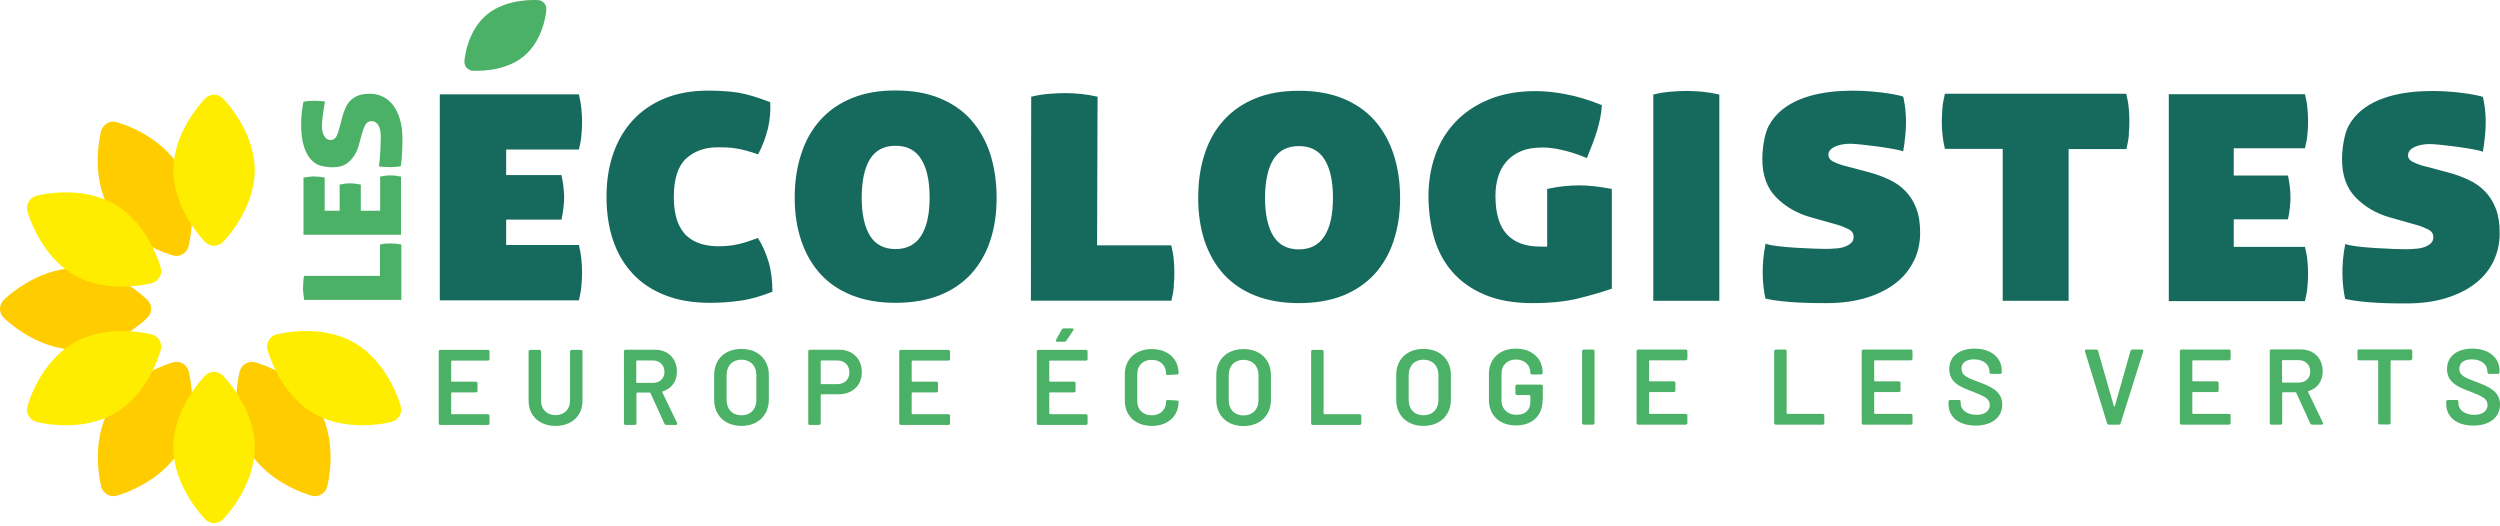 <?xml version="1.0" encoding="utf-8"?>
<svg xmlns="http://www.w3.org/2000/svg" width="456" height="96" viewBox="0 0 456 96" fill="none">
<path d="M20.005 74.528C16.396 80.78 18.386 88.452 18.471 88.793C18.613 89.39 19.011 89.873 19.551 90.186C19.892 90.384 20.289 90.498 20.687 90.498C20.886 90.498 21.085 90.498 21.284 90.413C21.597 90.328 29.269 88.196 32.878 81.973C36.487 75.721 34.498 68.049 34.412 67.708C34.27 67.111 33.873 66.628 33.333 66.316C32.821 66.003 32.167 65.918 31.599 66.088C31.287 66.174 23.614 68.305 20.005 74.528ZM26.91 54.722C26.683 54.494 21 48.925 13.81 48.925C6.621 48.925 0.909 54.466 0.682 54.722C0.256 55.148 0 55.745 0 56.341C0 56.938 0.256 57.535 0.682 57.961C0.909 58.188 6.593 63.758 13.782 63.758C20.971 63.758 26.655 58.188 26.882 57.961C27.308 57.535 27.564 56.938 27.564 56.341C27.564 55.745 27.337 55.148 26.882 54.722M34.384 44.975C34.469 44.662 36.458 36.961 32.849 30.71C29.241 24.458 21.597 22.355 21.256 22.27C20.659 22.099 20.034 22.185 19.522 22.497C19.011 22.81 18.613 23.293 18.442 23.89C18.357 24.202 16.368 31.903 19.977 38.155C23.586 44.406 31.23 46.509 31.571 46.594C31.77 46.651 31.969 46.68 32.167 46.68C32.565 46.68 32.963 46.566 33.304 46.367C33.816 46.055 34.214 45.572 34.384 44.975ZM58.14 74.528C54.531 68.276 46.887 66.174 46.546 66.088C45.95 65.918 45.324 66.003 44.813 66.316C44.273 66.628 43.904 67.111 43.733 67.708C43.648 68.021 41.659 75.721 45.267 81.973C48.876 88.225 56.52 90.328 56.861 90.413C57.06 90.47 57.259 90.498 57.458 90.498C57.856 90.498 58.254 90.384 58.595 90.186C59.106 89.873 59.504 89.39 59.675 88.793C59.76 88.481 61.749 80.78 58.14 74.528Z" fill="#FFCC00"/>
<path d="M5.001 74.13C4.83 74.727 4.916 75.352 5.228 75.863C5.541 76.375 6.024 76.772 6.621 76.943C6.791 77 9.036 77.568 12.02 77.568C14.691 77.568 17.93 77.114 20.886 75.409C27.137 71.8 29.24 64.156 29.325 63.815C29.468 63.218 29.411 62.593 29.098 62.081C28.785 61.57 28.302 61.172 27.706 61.001C27.393 60.916 19.692 58.927 13.441 62.536C7.189 66.145 5.086 73.789 5.001 74.13ZM29.098 50.572C29.411 50.033 29.496 49.407 29.325 48.839C29.24 48.526 27.109 40.854 20.886 37.245C14.634 33.636 6.962 35.625 6.621 35.711C6.024 35.881 5.541 36.251 5.228 36.791C4.916 37.302 4.83 37.956 5.001 38.524C5.086 38.837 7.217 46.509 13.441 50.118C16.367 51.823 19.635 52.278 22.278 52.278C25.262 52.278 27.507 51.681 27.677 51.652C28.274 51.51 28.757 51.112 29.07 50.572M40.664 44.15C40.891 43.923 46.461 38.24 46.461 31.05C46.461 23.861 40.891 18.178 40.664 17.95C40.237 17.524 39.641 17.268 39.044 17.268C38.447 17.268 37.85 17.524 37.424 17.95C37.197 18.178 31.627 23.861 31.627 31.05C31.627 38.24 37.197 43.923 37.424 44.15C37.85 44.577 38.447 44.832 39.044 44.832C39.641 44.832 40.237 44.605 40.664 44.15ZM40.664 94.732C40.891 94.504 46.461 88.821 46.461 81.603C46.461 74.386 40.891 68.731 40.664 68.503C40.237 68.077 39.641 67.821 39.044 67.821C38.447 67.821 37.85 68.077 37.424 68.503C37.197 68.731 31.627 74.414 31.627 81.603C31.627 88.793 37.197 94.476 37.424 94.732C37.85 95.158 38.447 95.414 39.044 95.414C39.641 95.414 40.237 95.186 40.664 94.732ZM73.115 74.13C73.03 73.817 70.899 66.145 64.676 62.536C58.424 58.927 50.752 60.916 50.41 61.001C49.814 61.143 49.331 61.541 49.018 62.081C48.706 62.621 48.62 63.246 48.791 63.815C48.876 64.127 51.007 71.8 57.23 75.409C60.157 77.114 63.425 77.568 66.068 77.568C69.052 77.568 71.297 77 71.467 76.943C72.064 76.772 72.547 76.403 72.86 75.863C73.172 75.323 73.257 74.727 73.087 74.13" fill="#FFED00"/>
<path d="M92.326 44.634V40.059H102.414C102.726 38.553 102.897 37.189 102.897 35.996C102.897 34.802 102.726 33.467 102.414 31.932H92.326V27.272H105.596C105.824 26.305 105.994 25.425 106.051 24.629C106.136 23.805 106.165 23.038 106.165 22.27C106.165 21.503 106.136 20.707 106.051 19.883C105.966 19.059 105.824 18.15 105.596 17.212H80.22V54.779H105.596C105.824 53.813 105.994 52.932 106.051 52.079C106.136 51.255 106.165 50.431 106.165 49.692C106.165 48.953 106.136 48.129 106.051 47.334C105.966 46.51 105.824 45.629 105.596 44.691H92.326V44.634ZM123.584 40.372C123.129 39.207 122.902 37.729 122.902 35.967C122.902 32.614 123.669 30.284 125.147 28.92C126.653 27.556 128.557 26.874 130.83 26.874C131.455 26.874 132.024 26.874 132.592 26.902C133.132 26.902 133.7 26.988 134.268 27.073C134.837 27.158 135.434 27.3 136.087 27.471C136.741 27.641 137.451 27.868 138.275 28.153C139.099 26.618 139.668 25.055 140.065 23.464C140.435 21.873 140.577 20.253 140.492 18.633C139.355 18.207 138.304 17.837 137.366 17.553C136.428 17.269 135.519 17.042 134.638 16.9C133.757 16.758 132.876 16.672 131.967 16.616C131.057 16.559 130.12 16.53 129.097 16.53C126.141 16.53 123.527 17.013 121.225 17.951C118.924 18.917 116.991 20.224 115.428 21.929C113.865 23.634 112.672 25.652 111.848 28.039C111.024 30.426 110.626 33.04 110.626 35.91C110.626 38.78 111.024 41.537 111.848 43.895C112.643 46.254 113.865 48.272 115.457 49.977C117.048 51.681 119.037 52.96 121.367 53.87C123.698 54.779 126.397 55.234 129.466 55.234C131.285 55.234 133.075 55.12 134.894 54.864C136.712 54.637 138.701 54.069 140.89 53.216C140.89 51.17 140.662 49.351 140.179 47.732C139.696 46.14 139.071 44.691 138.247 43.412C136.854 43.924 135.661 44.322 134.638 44.549C133.615 44.776 132.421 44.918 131.029 44.918C129.921 44.918 128.898 44.776 127.903 44.492C126.909 44.208 126.056 43.725 125.317 43.071C124.578 42.418 123.982 41.48 123.527 40.315M169.562 36.052C169.562 39.065 169.05 41.366 168.027 42.986C167.004 44.606 165.441 45.43 163.339 45.43C161.236 45.43 159.673 44.606 158.678 42.986C157.684 41.366 157.172 39.036 157.172 36.052C157.172 33.069 157.684 30.653 158.678 29.034C159.673 27.414 161.236 26.59 163.339 26.59C165.441 26.59 167.004 27.385 168.027 29.034C169.05 30.653 169.562 32.983 169.562 36.052ZM180.616 43.895C181.411 41.537 181.781 38.922 181.781 36.052C181.781 33.182 181.383 30.483 180.616 28.067C179.82 25.652 178.655 23.606 177.121 21.873C175.586 20.139 173.654 18.832 171.352 17.894C169.05 16.956 166.379 16.502 163.339 16.502C160.298 16.502 157.684 16.956 155.41 17.894C153.109 18.832 151.205 20.139 149.642 21.873C148.107 23.578 146.914 25.652 146.147 28.067C145.351 30.483 144.953 33.126 144.953 36.052C144.953 38.979 145.351 41.537 146.147 43.895C146.942 46.254 148.107 48.272 149.642 49.977C151.205 51.681 153.109 52.96 155.41 53.87C157.684 54.779 160.355 55.234 163.339 55.234C166.322 55.234 169.05 54.779 171.352 53.87C173.654 52.96 175.558 51.653 177.121 49.977C178.655 48.272 179.849 46.254 180.616 43.895ZM214.09 52.136C214.176 51.312 214.204 50.488 214.204 49.749C214.204 49.01 214.176 48.215 214.09 47.391C214.034 46.566 213.863 45.686 213.636 44.748H200.11L200.195 17.639C199.2 17.411 198.177 17.241 197.126 17.127C196.074 17.013 195.108 16.985 194.199 16.985C193.233 16.985 192.267 17.042 191.215 17.127C190.192 17.212 189.141 17.383 188.089 17.639L188.033 54.836H213.664C213.892 53.898 214.062 52.989 214.119 52.165M243.132 36.109C243.132 39.121 242.621 41.423 241.598 43.043C240.575 44.663 239.012 45.487 236.909 45.487C234.806 45.487 233.272 44.663 232.249 43.043C231.254 41.423 230.743 39.093 230.743 36.109C230.743 33.126 231.254 30.71 232.249 29.09C233.243 27.471 234.806 26.646 236.909 26.646C239.012 26.646 240.575 27.442 241.598 29.09C242.621 30.71 243.132 33.04 243.132 36.109ZM254.186 43.952C254.982 41.594 255.38 38.979 255.38 36.109C255.38 33.239 254.982 30.54 254.186 28.124C253.391 25.709 252.225 23.663 250.691 21.929C249.128 20.196 247.224 18.889 244.922 17.951C242.621 17.013 239.95 16.559 236.909 16.559C233.868 16.559 231.254 17.013 228.981 17.951C226.679 18.889 224.775 20.196 223.212 21.929C221.649 23.634 220.484 25.709 219.717 28.124C218.921 30.54 218.552 33.182 218.552 36.109C218.552 39.036 218.95 41.594 219.717 43.952C220.513 46.311 221.678 48.328 223.212 50.033C224.775 51.738 226.679 53.017 228.981 53.926C231.283 54.836 233.925 55.29 236.909 55.29C239.893 55.29 242.649 54.836 244.922 53.926C247.196 53.017 249.128 51.71 250.691 50.033C252.225 48.328 253.419 46.311 254.186 43.952ZM288.201 54.353C290.673 53.727 292.605 53.159 293.998 52.648V34.461C291.696 34.035 289.735 33.807 288.059 33.807C287.206 33.807 286.297 33.864 285.388 33.95C284.45 34.035 283.398 34.205 282.205 34.461V44.975H280.926C278.255 44.975 276.237 44.236 274.845 42.73C273.453 41.224 272.771 38.894 272.771 35.683C272.771 34.546 272.913 33.438 273.225 32.358C273.538 31.278 274.021 30.341 274.703 29.545C275.385 28.749 276.237 28.096 277.346 27.613C278.454 27.13 279.79 26.902 281.352 26.902C282.347 26.902 283.54 27.044 284.933 27.357C286.325 27.669 287.831 28.153 289.451 28.835C289.877 27.783 290.247 26.846 290.559 26.021C290.872 25.197 291.128 24.402 291.355 23.663C291.554 22.924 291.753 22.185 291.895 21.475C292.037 20.764 292.122 19.997 292.179 19.173C289.792 18.207 287.604 17.553 285.587 17.184C283.569 16.786 281.75 16.616 280.074 16.616C276.891 16.616 274.049 17.127 271.634 18.122C269.19 19.116 267.173 20.48 265.524 22.185C263.876 23.919 262.626 25.936 261.802 28.266C260.978 30.596 260.552 33.097 260.552 35.711C260.552 38.326 260.893 40.968 261.575 43.355C262.257 45.742 263.365 47.817 264.899 49.579C266.434 51.34 268.395 52.733 270.81 53.756C273.225 54.779 276.152 55.29 279.562 55.29C282.972 55.29 285.729 54.978 288.229 54.353M301.585 54.864H313.605V17.241C312.611 17.013 311.588 16.843 310.536 16.729C309.485 16.644 308.519 16.587 307.609 16.587C306.672 16.587 305.677 16.644 304.654 16.729C303.631 16.814 302.608 16.985 301.557 17.241V54.893L301.585 54.864ZM349.126 47.533C349.865 45.97 350.234 44.293 350.234 42.474C350.234 40.656 350.007 39.235 349.524 37.985C349.041 36.734 348.387 35.711 347.563 34.859C346.739 34.006 345.744 33.296 344.579 32.756C343.414 32.216 342.135 31.733 340.715 31.364L336.083 30.142C335.429 29.943 334.832 29.715 334.292 29.431C333.781 29.147 333.497 28.749 333.497 28.209C333.497 26.988 335.287 26.22 337.503 26.22C339.01 26.22 345.858 27.073 347.137 27.613C347.137 27.613 347.563 25.425 347.648 22.81C347.733 19.798 347.137 17.61 347.137 17.61C345.062 16.9 327.444 13.802 322.585 23.009C321.818 24.515 321.448 27.158 321.448 29.005C321.448 31.932 322.272 34.262 323.949 35.967C325.625 37.672 327.7 38.894 330.2 39.605L335.031 40.968C335.827 41.196 336.537 41.48 337.163 41.792C337.788 42.105 338.1 42.56 338.1 43.185C338.1 43.668 337.958 44.038 337.646 44.322C337.333 44.606 336.935 44.833 336.481 45.004C335.997 45.174 335.458 45.288 334.832 45.316C334.207 45.373 333.61 45.401 333.042 45.401C331.394 45.401 323.551 45.146 322.045 44.435C321.221 48.47 321.477 51.937 322.016 54.466C325.625 55.29 330.911 55.29 333.184 55.29C335.941 55.29 338.356 54.949 340.487 54.296C342.59 53.642 344.38 52.733 345.83 51.596C347.279 50.46 348.359 49.096 349.097 47.533M388.284 24.487C388.369 23.663 388.398 22.867 388.398 22.1C388.398 21.333 388.369 20.565 388.284 19.741C388.227 18.946 388.057 18.065 387.829 17.099H354.752C354.525 18.036 354.355 18.917 354.298 19.741C354.241 20.565 354.184 21.333 354.184 22.1C354.184 22.867 354.212 23.663 354.298 24.487C354.383 25.311 354.525 26.22 354.752 27.158H365.295V54.864H377.315V27.186H387.858C388.085 26.249 388.255 25.339 388.312 24.515M407.437 45.004V40.002H417.326C417.638 38.525 417.78 37.189 417.78 35.996C417.78 34.802 417.638 33.495 417.326 32.017H407.437V27.044H420.423C420.65 26.107 420.821 25.254 420.878 24.459C420.963 23.663 420.991 22.896 420.991 22.157C420.991 21.418 420.963 20.622 420.878 19.798C420.821 18.974 420.65 18.093 420.423 17.184H395.587V54.921H420.423C420.65 53.983 420.821 53.102 420.878 52.278C420.963 51.454 420.991 50.687 420.991 49.92C420.991 49.152 420.963 48.414 420.878 47.618C420.821 46.822 420.65 45.97 420.423 45.032H407.437V45.004ZM439.235 28.266C439.235 27.044 441.025 26.277 443.241 26.277C444.748 26.277 451.596 27.13 452.875 27.669C452.875 27.669 453.301 25.482 453.386 22.867C453.471 19.855 452.875 17.667 452.875 17.667C450.8 16.956 433.182 13.859 428.323 23.066C427.556 24.572 427.186 27.215 427.186 29.062C427.186 31.989 428.01 34.319 429.687 36.024C431.335 37.729 433.438 38.951 435.938 39.661L440.769 41.025C441.565 41.253 442.275 41.537 442.9 41.849C443.526 42.162 443.838 42.617 443.838 43.242C443.838 43.725 443.696 44.094 443.384 44.379C443.071 44.663 442.673 44.89 442.218 45.06C441.735 45.231 441.195 45.345 440.57 45.373C439.945 45.43 439.348 45.458 438.78 45.458C437.132 45.458 429.289 45.203 427.783 44.492C426.959 48.527 427.215 51.994 427.754 54.523C431.363 55.347 436.649 55.347 438.922 55.347C441.679 55.347 444.094 55.006 446.225 54.353C448.328 53.699 450.118 52.79 451.567 51.653C453.017 50.516 454.097 49.152 454.835 47.59C455.574 46.027 455.944 44.35 455.944 42.531C455.944 40.713 455.716 39.292 455.233 38.042C454.75 36.791 454.097 35.768 453.272 34.916C452.448 34.063 451.454 33.353 450.289 32.813C449.124 32.273 447.845 31.79 446.424 31.421L441.792 30.199C441.139 30 440.542 29.772 440.002 29.488C439.49 29.204 439.206 28.806 439.206 28.266" fill="#166A5D"/>
<path d="M55.327 51.511C55.298 51.88 55.27 52.221 55.27 52.505C55.27 52.789 55.27 53.102 55.327 53.471C55.355 53.841 55.412 54.239 55.469 54.693H73.201V44.605C72.775 44.52 72.405 44.463 72.093 44.435C71.78 44.435 71.496 44.407 71.212 44.407C70.956 44.407 70.7 44.407 70.388 44.435C70.075 44.435 69.734 44.52 69.308 44.605V50.317H55.44C55.384 50.743 55.327 51.141 55.298 51.511M69.336 32.244V38.439H65.812V33.665C65.102 33.523 64.448 33.438 63.88 33.438C63.312 33.438 62.687 33.523 61.948 33.665V38.439H59.22V32.386C58.453 32.244 57.799 32.187 57.259 32.187C56.975 32.187 56.691 32.187 56.378 32.244C56.066 32.273 55.725 32.33 55.355 32.386V42.815H73.144V32.216C72.462 32.074 71.808 31.988 71.183 31.988C70.615 31.988 69.99 32.074 69.308 32.216M73.087 30.34C73.4 28.607 73.4 26.22 73.4 25.169C73.4 23.833 73.229 22.668 72.917 21.645C72.604 20.65 72.178 19.798 71.638 19.116C71.126 18.462 70.501 17.951 69.791 17.61C69.08 17.269 68.285 17.098 67.461 17.098C66.636 17.098 65.954 17.212 65.386 17.411C64.846 17.61 64.363 17.922 63.994 18.263C63.596 18.633 63.283 19.087 63.056 19.599C62.8 20.167 62.573 20.792 62.403 21.474L61.777 23.833C61.664 24.202 61.522 24.543 61.38 24.856C61.124 25.311 60.754 25.538 60.271 25.538C59.334 25.538 58.708 24.486 58.708 22.952C58.708 22.355 58.992 19.855 59.277 18.519C58.85 18.462 58.225 18.377 57.515 18.377C56.549 18.377 55.753 18.462 55.355 18.547C54.957 20.309 53.906 27.896 57.884 29.999C58.538 30.34 59.788 30.511 60.641 30.511C62.005 30.511 63.028 30.141 63.767 29.403C64.562 28.635 65.13 27.669 65.443 26.476L66.125 24.032C66.267 23.577 66.409 23.208 66.58 22.867C66.835 22.355 67.262 22.099 67.773 22.099C68.171 22.099 68.512 22.242 68.768 22.526C68.967 22.725 69.109 23.009 69.222 23.321C69.336 23.606 69.393 23.918 69.421 24.288C69.421 24.6 69.45 24.941 69.45 25.225C69.45 25.254 69.393 28.692 69.109 30.34C70.7 30.596 72.064 30.482 73.03 30.34M88.972 63.815H80.333C80.134 63.815 80.021 63.929 80.021 64.128V77.199C80.021 77.398 80.134 77.512 80.333 77.512H88.972C89.171 77.512 89.284 77.398 89.284 77.199V75.864C89.284 75.665 89.171 75.551 88.972 75.551H82.408C82.408 75.551 82.294 75.494 82.294 75.437V71.686C82.294 71.686 82.351 71.573 82.408 71.573H86.784C86.983 71.573 87.096 71.459 87.096 71.26V69.924C87.096 69.726 86.983 69.612 86.784 69.612H82.408C82.408 69.612 82.294 69.555 82.294 69.498V65.889C82.294 65.889 82.323 65.776 82.408 65.776H88.972C89.171 65.776 89.284 65.662 89.284 65.463V64.128C89.284 63.929 89.171 63.815 88.972 63.815ZM99.657 1.668C99.657 1.27 99.543 0.872 99.259 0.56C98.975 0.247 98.577 0.048 98.179 0.02C97.952 0.02 92.467 -0.406 88.773 2.691C85.079 5.788 84.71 11.017 84.71 11.244C84.71 11.642 84.823 12.04 85.107 12.353C85.306 12.552 85.534 12.722 85.789 12.807C85.903 12.864 86.045 12.893 86.187 12.893C86.415 12.893 91.899 13.319 95.593 10.221C99.287 7.124 99.657 1.895 99.657 1.668ZM106.249 73.079V64.128C106.249 63.929 106.136 63.815 105.937 63.815H104.288C104.09 63.815 103.976 63.929 103.976 64.128V73.107C103.976 74.642 102.924 75.722 101.333 75.722C99.742 75.722 98.69 74.67 98.69 73.107V64.128C98.69 63.929 98.577 63.815 98.378 63.815H96.73C96.531 63.815 96.417 63.929 96.417 64.128V73.079C96.417 75.864 98.406 77.682 101.333 77.682C104.26 77.682 106.249 75.864 106.249 73.079ZM119.093 69.839H116.167C116.167 69.839 116.053 69.811 116.053 69.726V65.861C116.053 65.861 116.081 65.747 116.167 65.747H119.093C120.344 65.747 121.196 66.6 121.196 67.822C121.196 69.044 120.344 69.839 119.093 69.839ZM123.271 77.512C123.498 77.512 123.612 77.341 123.498 77.142L120.798 71.544C120.798 71.544 120.798 71.402 120.855 71.402C122.447 70.919 123.47 69.612 123.47 67.793C123.47 65.406 121.85 63.787 119.434 63.787H114.121C113.922 63.787 113.808 63.9 113.808 64.099V77.199C113.808 77.398 113.922 77.512 114.121 77.512H115.769C115.968 77.512 116.081 77.398 116.081 77.199V71.715C116.081 71.715 116.138 71.601 116.195 71.601H118.497C118.497 71.601 118.61 71.601 118.639 71.686L121.196 77.284C121.282 77.455 121.395 77.512 121.566 77.512H123.271ZM137.962 72.965C137.962 74.642 136.882 75.75 135.234 75.75C133.586 75.75 132.534 74.642 132.534 72.965V68.39C132.534 66.713 133.614 65.605 135.234 65.605C136.854 65.605 137.962 66.713 137.962 68.39V72.965ZM140.235 72.88V68.418C140.235 65.548 138.246 63.645 135.234 63.645C132.222 63.645 130.261 65.548 130.261 68.418V72.88C130.261 75.778 132.25 77.682 135.234 77.682C138.218 77.682 140.235 75.778 140.235 72.88ZM154.927 67.935C154.927 69.214 154.046 70.067 152.71 70.067H149.812C149.812 70.067 149.698 70.01 149.698 69.953V65.861C149.698 65.861 149.755 65.747 149.812 65.747H152.71C154.046 65.747 154.927 66.628 154.927 67.935ZM157.2 67.879C157.2 65.435 155.523 63.787 153.051 63.787H147.737C147.538 63.787 147.425 63.9 147.425 64.099V77.199C147.425 77.398 147.538 77.512 147.737 77.512H149.386C149.584 77.512 149.698 77.398 149.698 77.199V72.027C149.698 72.027 149.755 71.914 149.812 71.914H152.938C155.495 71.914 157.2 70.294 157.2 67.879ZM173.284 77.199V75.864C173.284 75.665 173.17 75.551 172.971 75.551H166.407C166.407 75.551 166.293 75.494 166.293 75.437V71.686C166.293 71.686 166.35 71.573 166.407 71.573H170.783C170.982 71.573 171.096 71.459 171.096 71.26V69.924C171.096 69.726 170.982 69.612 170.783 69.612H166.407C166.407 69.612 166.293 69.555 166.293 69.498V65.889C166.293 65.889 166.322 65.776 166.407 65.776H172.971C173.17 65.776 173.284 65.662 173.284 65.463V64.128C173.284 63.929 173.17 63.815 172.971 63.815H164.333C164.134 63.815 164.02 63.929 164.02 64.128V77.199C164.02 77.398 164.134 77.512 164.333 77.512H172.971C173.17 77.512 173.284 77.398 173.284 77.199ZM195.761 60.263C195.903 60.036 195.818 59.894 195.562 59.894H194.028C193.857 59.894 193.744 59.979 193.658 60.121L192.635 61.968C192.522 62.195 192.635 62.337 192.863 62.337H194.142C194.284 62.337 194.426 62.309 194.511 62.138L195.761 60.263ZM198.376 77.199V75.864C198.376 75.665 198.262 75.551 198.063 75.551H191.499C191.499 75.551 191.385 75.494 191.385 75.437V71.686C191.385 71.686 191.442 71.573 191.499 71.573H195.875C196.074 71.573 196.188 71.459 196.188 71.26V69.924C196.188 69.726 196.074 69.612 195.875 69.612H191.499C191.499 69.612 191.385 69.555 191.385 69.498V65.889C191.385 65.889 191.414 65.776 191.499 65.776H198.063C198.262 65.776 198.376 65.662 198.376 65.463V64.128C198.376 63.929 198.262 63.815 198.063 63.815H189.424C189.226 63.815 189.112 63.929 189.112 64.128V77.199C189.112 77.398 189.226 77.512 189.424 77.512H198.063C198.262 77.512 198.376 77.398 198.376 77.199ZM214.971 73.221V73.136C214.971 73.136 214.857 73.05 214.658 73.05L213.01 72.965C212.811 72.965 212.698 73.05 212.698 73.192C212.698 74.727 211.675 75.75 210.083 75.75C208.492 75.75 207.44 74.727 207.44 73.192V68.191C207.44 66.657 208.492 65.634 210.083 65.634C211.675 65.634 212.698 66.657 212.698 68.191V68.305C212.698 68.305 212.811 68.418 213.01 68.39L214.687 68.305C214.886 68.305 214.971 68.219 214.971 68.078C214.971 65.435 213.01 63.673 210.083 63.673C207.156 63.673 205.167 65.492 205.167 68.248V73.079C205.167 75.835 207.128 77.682 210.083 77.682C213.039 77.682 214.971 75.92 214.971 73.249M229.549 72.993C229.549 74.67 228.469 75.778 226.821 75.778C225.172 75.778 224.121 74.67 224.121 72.993V68.418C224.121 66.742 225.201 65.634 226.821 65.634C228.44 65.634 229.549 66.742 229.549 68.418V72.993ZM231.822 72.908V68.447C231.822 65.577 229.833 63.673 226.821 63.673C223.808 63.673 221.848 65.577 221.848 68.447V72.908C221.848 75.807 223.837 77.711 226.821 77.711C229.804 77.711 231.822 75.807 231.822 72.908ZM248.303 77.199V75.864C248.303 75.665 248.19 75.551 247.991 75.551H241.54C241.54 75.551 241.427 75.494 241.427 75.437V64.128C241.427 63.929 241.313 63.815 241.114 63.815H239.466C239.267 63.815 239.153 63.929 239.153 64.128V77.199C239.153 77.398 239.267 77.512 239.466 77.512H247.991C248.19 77.512 248.303 77.398 248.303 77.199ZM262.37 72.965C262.37 74.642 261.29 75.75 259.642 75.75C257.994 75.75 256.942 74.642 256.942 72.965V68.39C256.942 66.713 258.022 65.605 259.642 65.605C261.261 65.605 262.37 66.713 262.37 68.39V72.965ZM264.643 72.88V68.418C264.643 65.548 262.654 63.645 259.642 63.645C256.63 63.645 254.669 65.548 254.669 68.418V72.88C254.669 75.778 256.658 77.682 259.642 77.682C262.625 77.682 264.643 75.778 264.643 72.88ZM281.409 72.88V70.464C281.409 70.266 281.295 70.152 281.096 70.152H276.72C276.521 70.152 276.407 70.266 276.407 70.464V71.743C276.407 71.942 276.521 72.056 276.72 72.056H279.022C279.022 72.056 279.135 72.084 279.135 72.169V73.363C279.135 74.812 278.169 75.665 276.606 75.665C275.043 75.665 273.878 74.642 273.878 73.05V68.163C273.878 66.6 274.93 65.577 276.521 65.577C278.112 65.577 279.135 66.6 279.135 67.992V68.134C279.135 68.134 279.249 68.305 279.448 68.305H281.068C281.267 68.305 281.38 68.191 281.38 67.992V67.907C281.38 65.435 279.448 63.588 276.493 63.588C273.537 63.588 271.577 65.435 271.577 68.219V72.965C271.577 75.75 273.537 77.597 276.493 77.597C279.448 77.597 281.38 75.892 281.38 72.851M290.843 77.142V64.071C290.843 63.872 290.729 63.758 290.53 63.758H288.882C288.683 63.758 288.57 63.872 288.57 64.071V77.142C288.57 77.341 288.683 77.455 288.882 77.455H290.53C290.729 77.455 290.843 77.341 290.843 77.142ZM307.779 77.142V75.807C307.779 75.608 307.666 75.494 307.467 75.494H300.902C300.902 75.494 300.789 75.437 300.789 75.38V71.629C300.789 71.629 300.846 71.516 300.902 71.516H305.279C305.478 71.516 305.591 71.402 305.591 71.203V69.868C305.591 69.669 305.478 69.555 305.279 69.555H300.902C300.902 69.555 300.789 69.498 300.789 69.442V65.833C300.789 65.833 300.817 65.719 300.902 65.719H307.467C307.666 65.719 307.779 65.605 307.779 65.406V64.071C307.779 63.872 307.666 63.758 307.467 63.758H298.828C298.629 63.758 298.515 63.872 298.515 64.071V77.142C298.515 77.341 298.629 77.455 298.828 77.455H307.467C307.666 77.455 307.779 77.341 307.779 77.142ZM332.757 77.142V75.807C332.757 75.608 332.644 75.494 332.445 75.494H325.994C325.994 75.494 325.881 75.437 325.881 75.38V64.071C325.881 63.872 325.767 63.758 325.568 63.758H323.92C323.721 63.758 323.607 63.872 323.607 64.071V77.142C323.607 77.341 323.721 77.455 323.92 77.455H332.445C332.644 77.455 332.757 77.341 332.757 77.142ZM348.841 77.142V75.807C348.841 75.608 348.728 75.494 348.529 75.494H341.964C341.964 75.494 341.851 75.437 341.851 75.38V71.629C341.851 71.629 341.908 71.516 341.964 71.516H346.341C346.539 71.516 346.653 71.402 346.653 71.203V69.868C346.653 69.669 346.539 69.555 346.341 69.555H341.964C341.964 69.555 341.851 69.498 341.851 69.442V65.833C341.851 65.833 341.879 65.719 341.964 65.719H348.529C348.728 65.719 348.841 65.605 348.841 65.406V64.071C348.841 63.872 348.728 63.758 348.529 63.758H339.89C339.691 63.758 339.577 63.872 339.577 64.071V77.142C339.577 77.341 339.691 77.455 339.89 77.455H348.529C348.728 77.455 348.841 77.341 348.841 77.142ZM357.764 67.282C357.764 66.174 358.588 65.548 360.037 65.548C361.884 65.548 362.879 66.571 362.879 67.737V67.964C362.879 67.964 362.993 68.191 363.192 68.191H364.811C365.01 68.191 365.124 68.078 365.124 67.879V67.623C365.124 65.207 363.135 63.588 360.151 63.588C357.395 63.588 355.547 64.98 355.547 67.31C355.547 69.811 357.65 70.635 359.81 71.431C361.913 72.255 362.936 72.709 362.936 73.846C362.936 74.841 362.197 75.665 360.52 75.665C358.73 75.665 357.622 74.727 357.622 73.562V73.249C357.622 73.05 357.508 72.965 357.309 72.965H355.718C355.519 72.965 355.405 73.079 355.405 73.278V73.704C355.405 76.091 357.338 77.625 360.35 77.625C363.362 77.625 365.209 76.091 365.209 73.789C365.209 71.288 362.964 70.465 360.975 69.697C358.73 68.873 357.792 68.475 357.792 67.282M386.806 77.199L390.926 64.099C390.983 63.872 390.898 63.758 390.67 63.758H388.937C388.766 63.758 388.624 63.843 388.596 64.042L385.726 74.13C385.726 74.13 385.612 74.215 385.584 74.13L382.685 64.014C382.628 63.815 382.515 63.758 382.344 63.758H380.554C380.327 63.758 380.241 63.9 380.298 64.099L384.333 77.199C384.39 77.37 384.504 77.455 384.674 77.455H386.465C386.635 77.455 386.749 77.37 386.806 77.199ZM406.868 77.142V75.807C406.868 75.608 406.754 75.494 406.555 75.494H399.991C399.991 75.494 399.877 75.437 399.877 75.38V71.629C399.877 71.629 399.934 71.516 399.991 71.516H404.367C404.566 71.516 404.68 71.402 404.68 71.203V69.868C404.68 69.669 404.566 69.555 404.367 69.555H399.991C399.991 69.555 399.877 69.498 399.877 69.442V65.833C399.877 65.833 399.906 65.719 399.991 65.719H406.555C406.754 65.719 406.868 65.605 406.868 65.406V64.071C406.868 63.872 406.754 63.758 406.555 63.758H397.917C397.718 63.758 397.604 63.872 397.604 64.071V77.142C397.604 77.341 397.718 77.455 397.917 77.455H406.555C406.754 77.455 406.868 77.341 406.868 77.142ZM419.286 69.782H416.359C416.359 69.782 416.245 69.754 416.245 69.669V65.804C416.245 65.804 416.274 65.691 416.359 65.691H419.286C420.536 65.691 421.389 66.543 421.389 67.765C421.389 68.987 420.536 69.782 419.286 69.782ZM423.463 77.455C423.69 77.455 423.804 77.284 423.69 77.085L420.991 71.487C420.991 71.487 420.991 71.345 421.048 71.345C422.667 70.862 423.662 69.555 423.662 67.737C423.662 65.35 422.042 63.73 419.627 63.73H414.313C414.114 63.73 414 63.843 414 64.042V77.142C414 77.341 414.114 77.455 414.313 77.455H415.961C416.16 77.455 416.274 77.341 416.274 77.142V71.658C416.274 71.658 416.33 71.544 416.387 71.544H418.689C418.689 71.544 418.803 71.544 418.831 71.629L421.389 77.228C421.474 77.398 421.588 77.455 421.758 77.455H423.491H423.463ZM440.001 65.406V64.042C440.001 63.843 439.888 63.73 439.689 63.73H430.311C430.112 63.73 429.999 63.843 429.999 64.042V65.406C429.999 65.605 430.112 65.719 430.311 65.719H433.665C433.665 65.719 433.778 65.776 433.778 65.833V77.114C433.778 77.313 433.892 77.427 434.091 77.427H435.739C435.938 77.427 436.052 77.313 436.052 77.114V65.833C436.052 65.833 436.08 65.719 436.165 65.719H439.66C439.859 65.719 439.973 65.605 439.973 65.406M455.915 67.879V67.623C455.915 65.207 453.926 63.588 450.942 63.588C448.185 63.588 446.338 64.98 446.338 67.31C446.338 69.811 448.441 70.635 450.601 71.431C452.704 72.255 453.727 72.709 453.727 73.846C453.727 74.841 452.988 75.665 451.311 75.665C449.521 75.665 448.413 74.727 448.413 73.562V73.249C448.413 73.05 448.299 72.965 448.1 72.965H446.509C446.31 72.965 446.196 73.079 446.196 73.278V73.704C446.196 76.091 448.129 77.625 451.141 77.625C454.153 77.625 456 76.091 456 73.789C456 71.288 453.755 70.465 451.766 69.697C449.521 68.873 448.583 68.475 448.583 67.282C448.583 66.174 449.407 65.548 450.857 65.548C452.704 65.548 453.698 66.571 453.698 67.737V67.964C453.698 67.964 453.812 68.191 454.011 68.191H455.602C455.801 68.191 455.915 68.078 455.915 67.879Z" fill="#4BB166"/>
</svg>